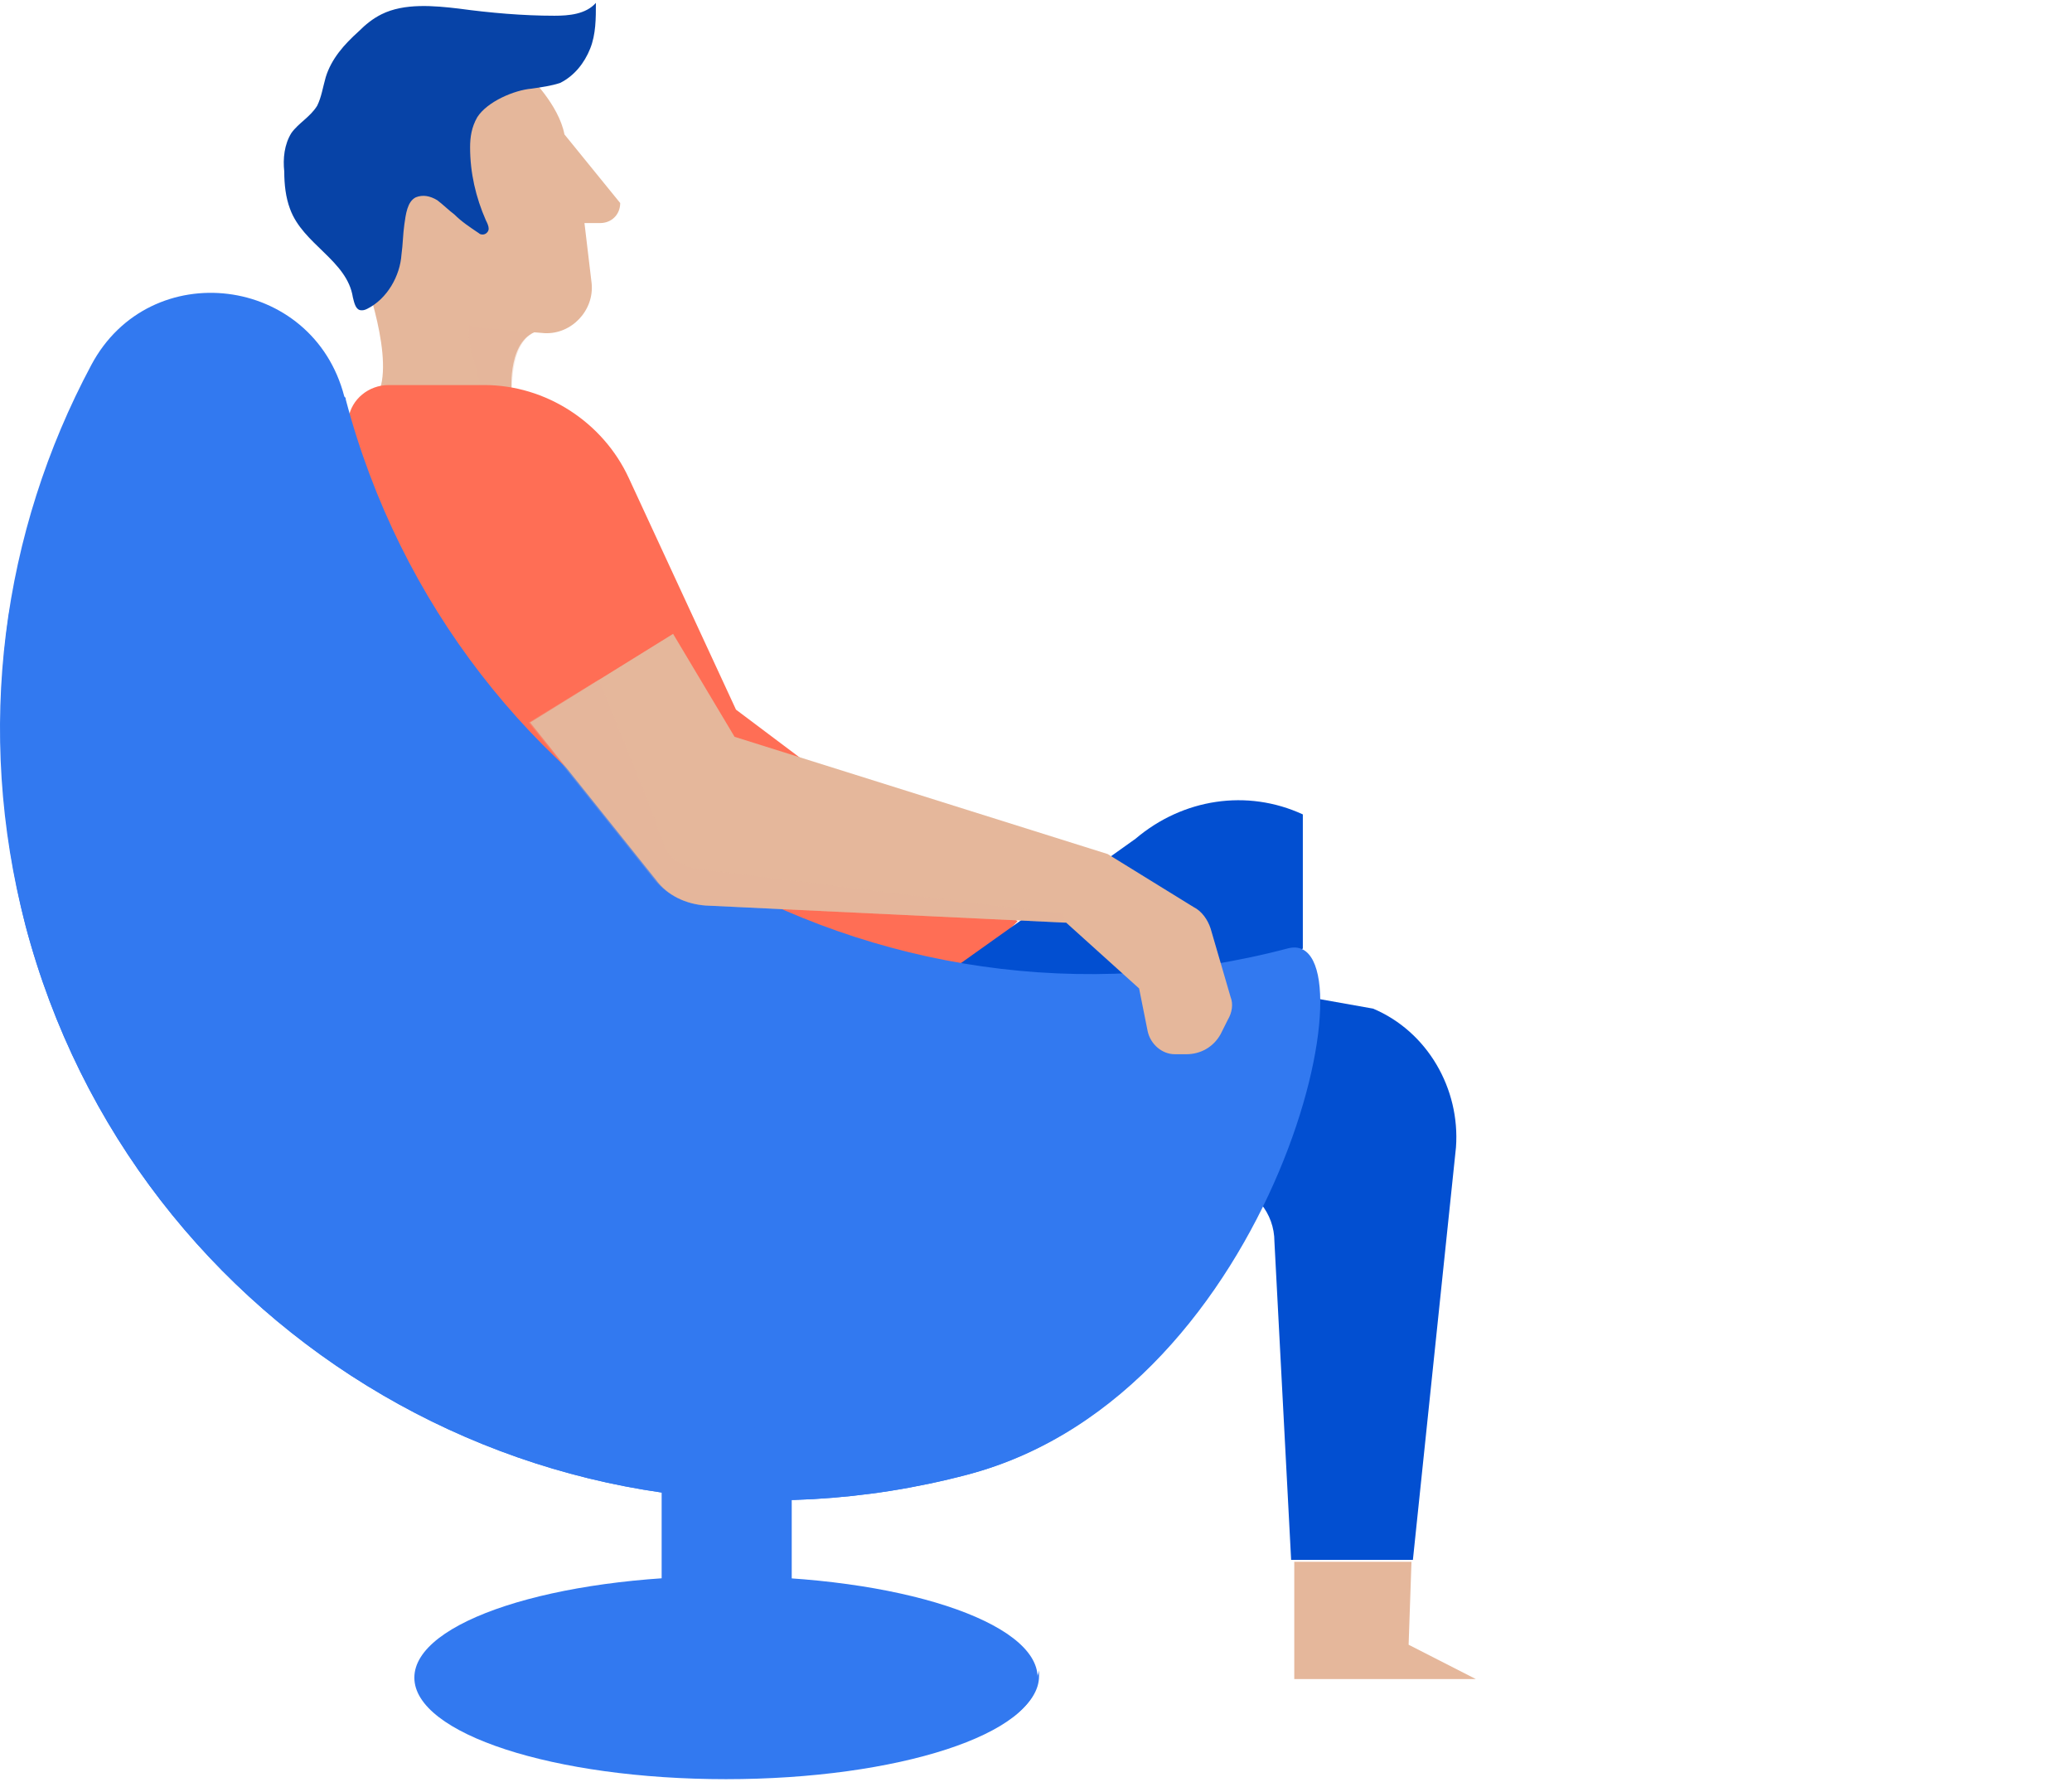 <svg viewBox="0 0 536 461" fill="none" xmlns="http://www.w3.org/2000/svg">
    <path fill-rule="evenodd" clip-rule="evenodd"
          d="M187.803 460.227C232.325 460.227 268.418 448.469 268.418 433.966C268.418 419.463 232.325 407.705 187.803 407.705C143.28 407.705 107.188 419.463 107.188 433.966C107.188 448.469 143.28 460.227 187.803 460.227Z"
          fill="#3279F0"/>
    <path fill-rule="evenodd" clip-rule="evenodd"
          d="M187.8 456.898C144.904 456.898 109.773 446.172 107.555 432.117C107.555 432.486 107.555 433.226 107.555 433.596C107.555 448.021 143.795 459.857 188.17 459.857C232.545 459.857 268.785 448.021 268.785 433.596C268.785 433.226 268.785 432.486 268.785 432.117C265.827 446.172 230.696 456.898 187.8 456.898Z"
          fill="#3279F0"/>
    <path fill-rule="evenodd" clip-rule="evenodd"
          d="M194.087 436.555H181.514C175.598 436.555 171.16 431.747 171.16 426.199V385.513H204.811V426.199C204.442 431.747 200.004 436.555 194.087 436.555Z"
          fill="#3279F0"/>
    <path fill-rule="evenodd" clip-rule="evenodd"
          d="M93.133 68.426C93.133 68.426 101.638 90.248 98.31 100.604L132.331 100.974C132.331 100.974 131.222 87.289 139.727 85.44L93.133 68.426Z"
          fill="#E5B79B"/>
    <path opacity="0.31" fill-rule="evenodd" clip-rule="evenodd"
          d="M139.728 85.44L124.197 80.262C117.54 83.59 124.197 95.796 124.197 100.604H132.332C132.702 100.974 131.593 87.289 139.728 85.44Z"
          fill="#E5B79B"/>
    <path fill-rule="evenodd" clip-rule="evenodd"
          d="M136.771 19.603C136.771 19.603 144.537 27 146.016 34.768L160.438 52.521C160.438 55.48 158.219 57.7 155.261 57.7H151.193L153.042 73.234C153.782 80.261 147.865 86.549 140.839 86.179L123.089 84.7L98.312 74.713V27L136.771 19.603Z"
          fill="#E5B79B"/>
    <path fill-rule="evenodd" clip-rule="evenodd"
          d="M90.176 108.111L86.478 129.934C84.259 142.509 86.108 155.455 91.285 166.921L144.166 281.21H220.713L263.24 238.305L190.39 183.565L162.656 123.646C155.999 109.221 141.208 99.604 125.306 99.604H100.53C95.353 99.604 90.915 103.303 90.176 108.111Z"
          fill="#FF6E55"/>
    <path fill-rule="evenodd" clip-rule="evenodd"
          d="M225.719 265.408L293.761 216.955C305.965 206.599 322.605 204.01 337.027 210.667V222.37V235.87V245.37C337.027 245.37 328.892 249.873 325.194 255.791L283.407 316.82H188C192.438 293.518 205.75 279.463 225.719 265.408Z"
          fill="#024FD1"/>
    <path fill-rule="evenodd" clip-rule="evenodd"
          d="M265.704 245L355.194 260.904C369.246 266.822 377.751 281.617 376.642 296.782L365.5 403.5H334L329.678 321.193C329.678 313.796 324.501 307.508 317.105 305.659H218.37L218 274.22L265.704 245Z"
          fill="#024FD1"/>
    <path fill-rule="evenodd" clip-rule="evenodd"
          d="M334.809 404V434.329H381.773L364.392 425.452L365.132 404H334.809Z" fill="#E5B79B"/>
    <path fill-rule="evenodd" clip-rule="evenodd"
          d="M333.131 245.333C226.63 273.443 117.54 209.825 89.436 103.303C89.436 102.933 89.436 102.933 89.066 102.563C80.93 71.124 38.774 65.946 23.612 94.426C0.685 137.331 -6.711 188.743 6.602 239.415C34.706 345.937 143.796 409.555 250.297 381.445C330.912 360.362 356.797 239.045 333.131 245.333Z"
          fill="#3279F0"/>
    <path fill-rule="evenodd" clip-rule="evenodd"
          d="M143.426 4.069C135.291 4.069 126.786 3.329 118.65 2.219C112.364 1.479 104.598 0.74 98.681 3.699C96.462 4.808 94.613 6.288 92.764 8.137C89.067 11.466 85.738 15.165 84.259 19.973C83.52 22.562 83.15 25.151 82.04 27.37C80.191 30.329 77.233 31.809 75.384 34.398C73.535 37.357 73.165 41.056 73.535 44.384C73.535 47.713 73.905 51.042 75.014 54.001C78.342 63.248 89.806 67.316 91.285 76.933C91.655 78.412 92.025 80.262 93.504 80.262C93.874 80.262 94.244 80.262 94.983 79.892C100.16 77.303 103.488 71.385 103.858 65.837C104.228 63.248 104.228 60.658 104.598 58.069C104.968 55.48 105.337 52.151 107.556 51.042C109.405 50.302 111.254 50.672 113.103 51.782C114.582 52.891 116.062 54.371 117.541 55.48C119.39 57.33 121.608 58.809 123.827 60.289C124.197 60.658 124.567 60.658 124.937 60.658C125.676 60.658 126.416 59.919 126.416 59.179C126.416 58.439 126.046 57.7 125.676 56.96C123.088 51.042 121.608 44.754 121.608 38.096C121.608 35.507 121.978 32.918 123.457 30.329C126.046 26.261 133.072 23.302 137.51 22.932C140.098 22.562 142.687 22.192 144.905 21.452C148.603 19.603 151.192 16.274 152.671 12.576C154.15 8.877 154.15 4.808 154.15 0.74C151.562 3.699 147.124 4.069 143.426 4.069Z"
          fill="#0743A7"/>
    <path fill-rule="evenodd" clip-rule="evenodd"
          d="M252.515 362.581C146.014 391.061 36.925 327.444 8.82 220.921C3.273 199.469 1.424 178.017 2.534 157.304C-1.534 183.935 -0.425 211.675 6.601 239.415C34.706 345.937 143.795 409.555 250.296 381.445C312.791 364.8 342.375 288.238 341.266 257.538C333.87 293.416 304.656 348.896 252.515 362.581Z"
          fill="#3279F0"/>
    <path fill-rule="evenodd" clip-rule="evenodd"
          d="M112.734 138.81L136.771 186.893L174.12 163.962L151.193 121.057L112.734 138.81Z" fill="#FF6E55"/>
    <path fill-rule="evenodd" clip-rule="evenodd"
          d="M174.12 163.962L190.021 190.592L286.538 220.921L308.725 234.607C310.944 235.716 312.423 237.935 313.163 240.155L318.34 257.908C319.08 259.758 318.71 261.977 317.6 263.826L315.751 267.525C313.903 270.854 310.574 272.703 306.876 272.703H303.918C300.59 272.703 297.632 270.114 296.892 266.785L294.673 255.689L275.814 238.675L182.625 234.237C177.448 233.867 172.641 231.648 169.683 227.579L137.141 186.893L174.12 163.962Z"
          fill="#E5B79B"/>
    <path opacity="0.31" fill-rule="evenodd" clip-rule="evenodd"
          d="M275.073 236.456L182.254 224.99C177.077 224.62 172.64 222.031 171.53 217.962C167.093 205.017 154.889 175.797 154.889 175.797L136.77 186.893L169.311 227.579C172.64 231.648 177.447 233.867 182.254 234.237L275.443 238.675L275.073 236.456Z"
          fill="#E5B79B"/>
</svg>

